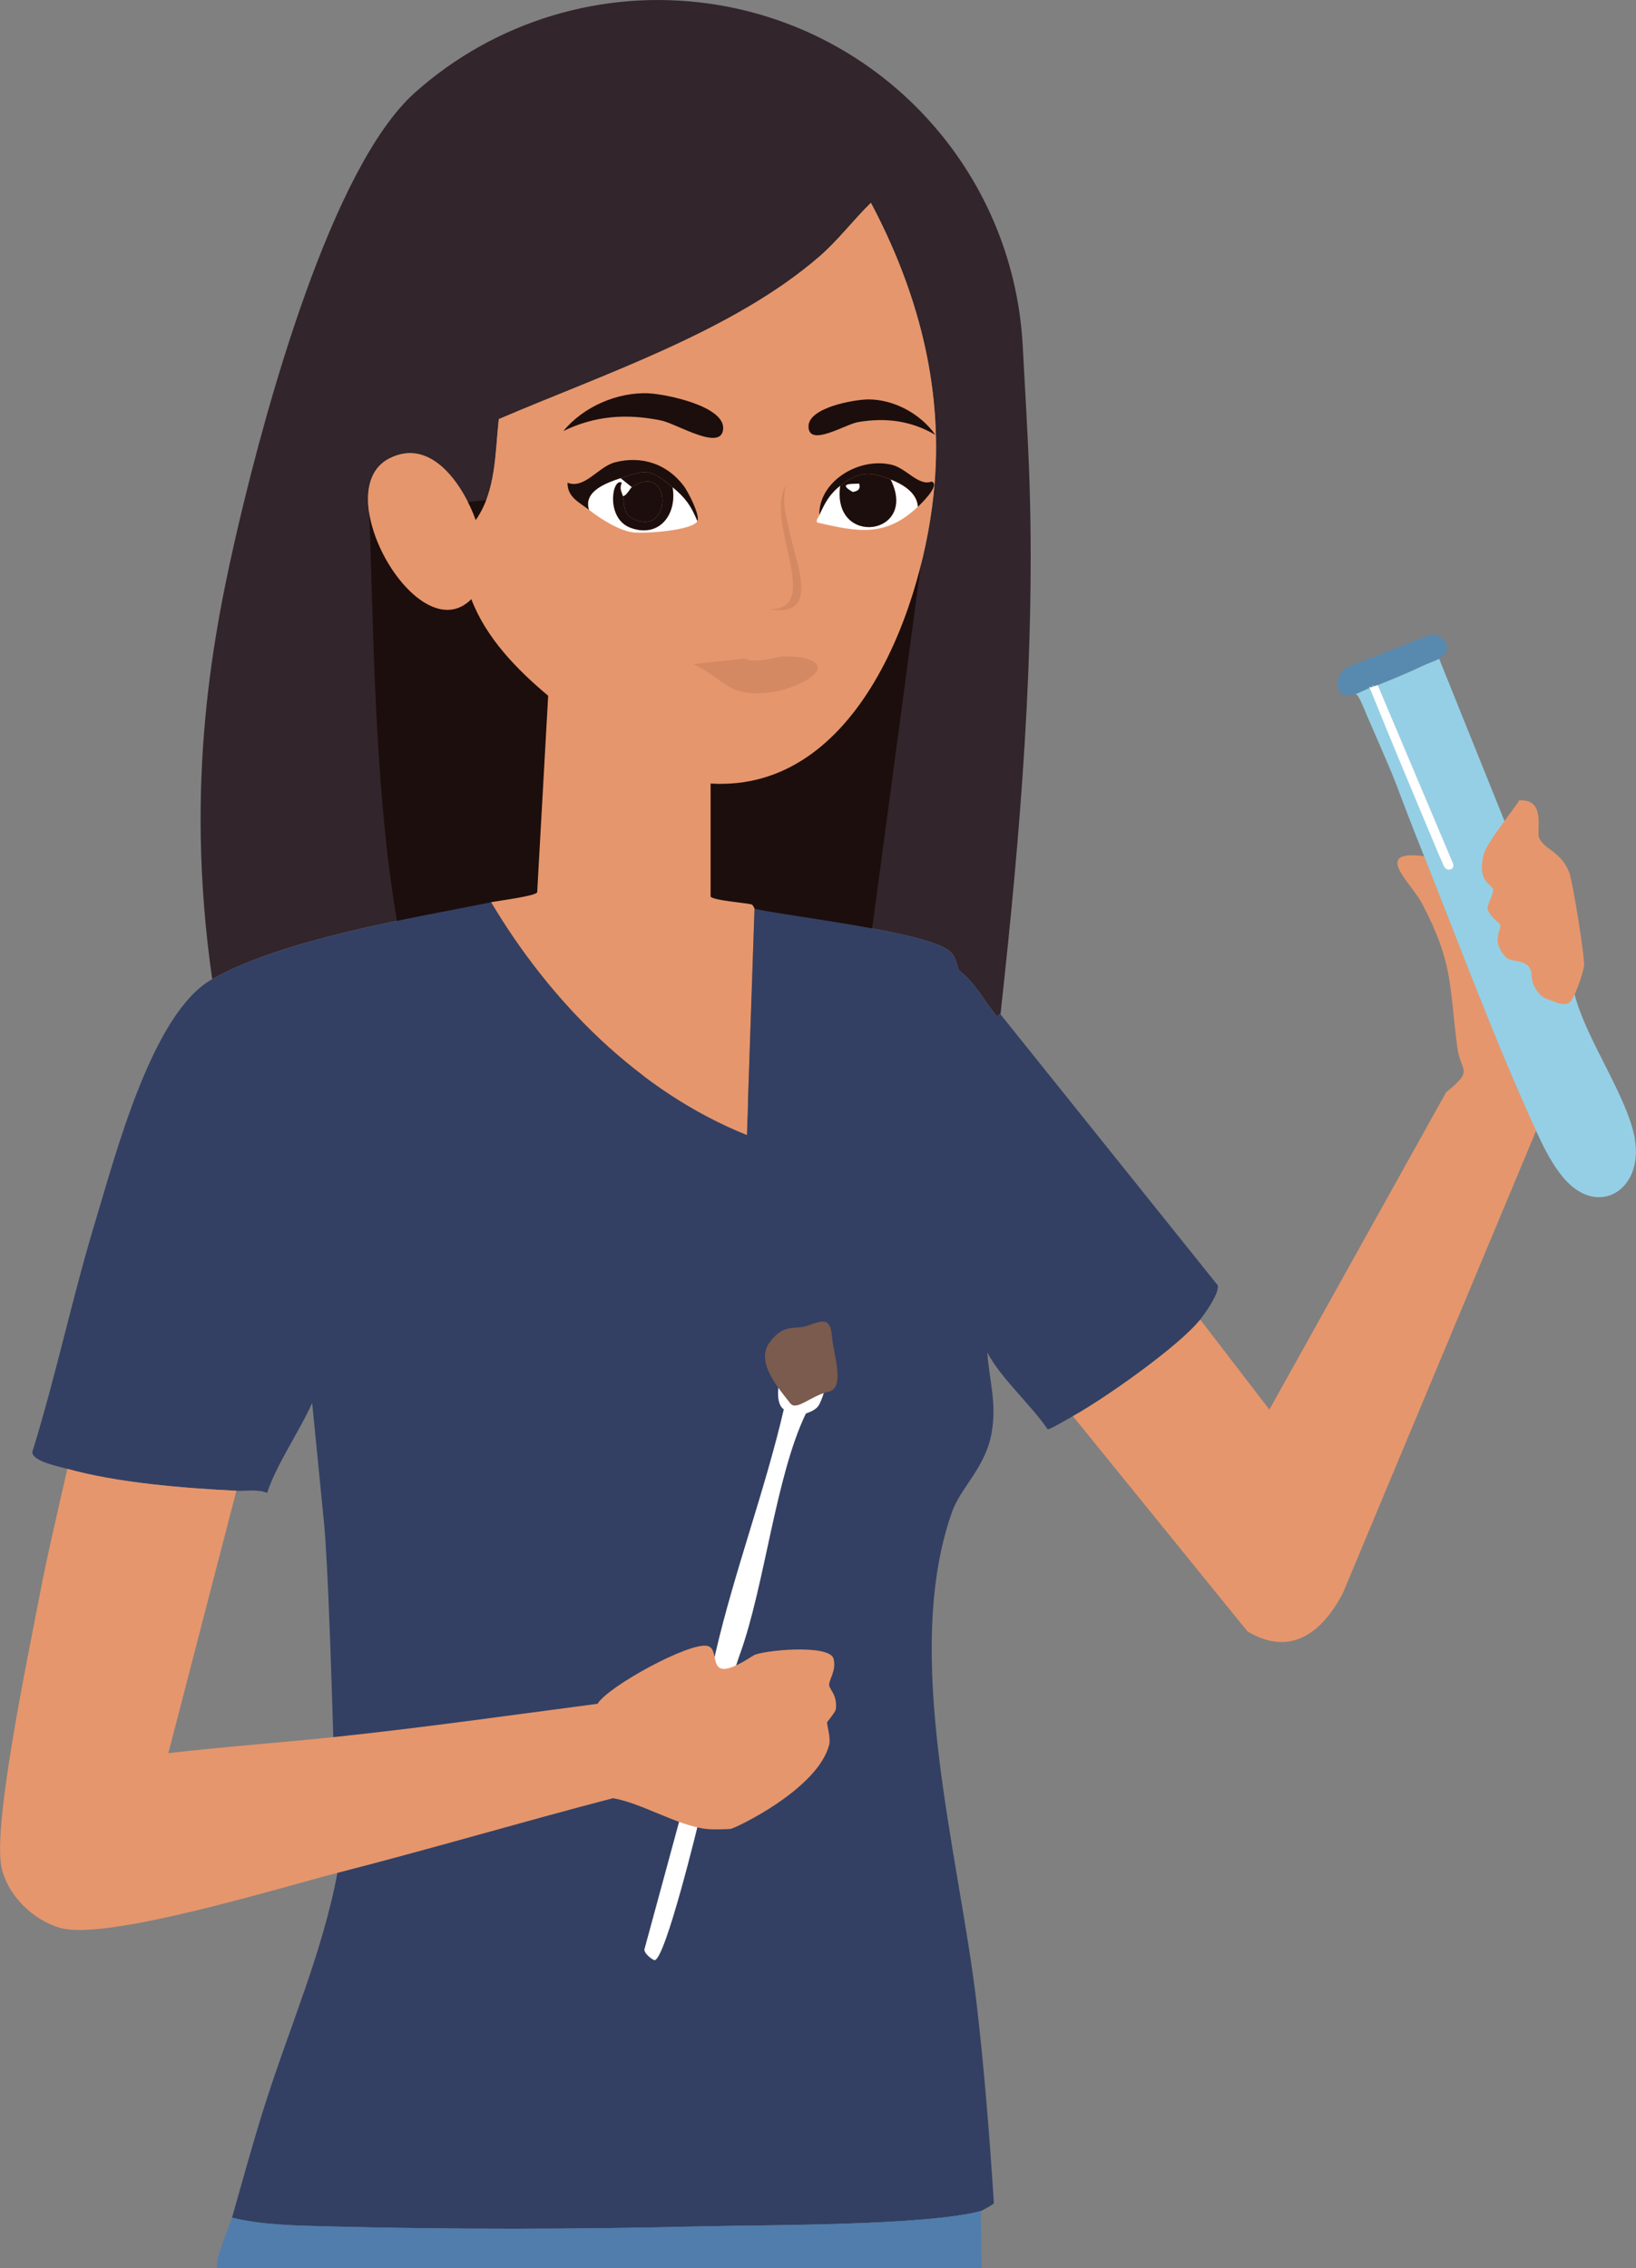 <?xml version="1.0" encoding="UTF-8"?>
<svg id="Layer_2" data-name="Layer 2" xmlns="http://www.w3.org/2000/svg" viewBox="0 0 302.15 418.81">
  <rect x="0" y="0" width="302.15" height="418.81" fill="#808080" stroke="none"/>
  <defs>
    <style>
      .cls-1 {
        opacity: .09;
      }

      .cls-2 {
        fill: #fff;
      }

      .cls-3 {
        fill: #1c0e0c;
      }

      .cls-4 {
        fill: #e6966c;
      }

      .cls-5 {
        fill: #507dac;
      }

      .cls-6 {
        fill: #1d2c5e;
      }

      .cls-7 {
        fill: #588aaf;
      }

      .cls-8 {
        fill: #32252b;
      }

      .cls-9 {
        fill: #95cfe5;
      }

      .cls-10 {
        fill: #7a5b4e;
      }

      .cls-11 {
        fill: #334063;
      }
    </style>
  </defs>
  <g id="Layer_1-2" data-name="Layer 1">
    <g>
      <g id="Generative_Object" data-name="Generative Object">
        <path class="cls-8" d="M184.77,187.27c-.4-.05-.46.62-.81.2-2.25-2.73-3.92-6.16-6.89-8.31-.42-1.4-.56-2.66-1.82-3.65-4.47-3.49-29.11-6.23-35.89-7.7-.05-.01-.25-.73-.61-.81-1.31-.3-6.9-.71-7.5-1.42v-20.88c27.33,1.66,39.57-33.34,41.36-55.35,1.5-18.44-3.22-35.77-11.76-51.9-3.27,3.19-6.06,6.93-9.53,9.93-15.89,13.78-40.04,21.8-59.2,30.01-.69,6.25-.48,13.27-4.26,18.65-2.21-6.15-8.1-15.47-16.02-11.35-11.53,6,5.44,35.8,15.21,25.95,2.72,7.17,8.42,13,14.19,17.84l-2.03,36.29c-.31.71-7.3,1.58-8.52,1.82-15.31,3.09-37.95,6.68-51.5,14.19-5.22-36.42.16-63.96,5.02-84.57,4.91-20.8,16.97-65.3,32.42-79.11C91.43,3.9,111.28-2.1,130.91.66h0c31.86,4.47,56.13,30.83,57.96,62.95.54,9.53.99,17.95,1.18,22.9,1.27,33.4-1.61,67.65-5.27,100.76Z"/>
        <path class="cls-3" d="M68.18,94.66c.77,17.26.77,49.95,5.09,75.07,4.32,25.12,75.41,35.39,75.41,35.39,0,0,8.62-5.8,12.39-33.69,3.77-27.9,11.8-88.09,11.8-88.09l-104.69,11.33Z"/>
        <g>
          <path class="cls-6" d="M158.21,245.26c-2.13,1.01-5.39,10.98-2.64,12.77"/>
          <path class="cls-11" d="M221.67,243.64c-3.86,4.9-17.81,14.7-23.52,17.84-.73.4-4.28,2.53-4.66,2.43-1.58-2.31-3.72-4.64-5.79-7-2.07-2.35-4.07-4.75-5.36-7.19.39,5.32,1.76,9.31.81,14.8-1.1,6.4-5.69,10.1-7.3,14.6-9.36,26.29,1.24,63.06,4.47,90.42,1.46,12.41,2.44,24.84,3.24,37.31-.04.14-2.21,1.36-2.44,1.42-10.2,2.74-40.1,2.54-52.1,2.84-22.21.54-45.93.58-68.12,0-5.83-.15-12.45-.23-18.05-1.62,1.99-6.97,3.89-13.98,6.09-20.88,4.5-14.22,10.64-28.12,13.38-42.79-.48-13.04-1.32-51.27-2.44-64.27l-2.23-22.51c-2.19,5-6.75,11.62-8.31,16.63-1.74-.76-3.82-.31-5.68-.4-9.6-.47-22.04-1.47-31.22-4.05-1.56-.45-6.28-1.31-6.49-3.05,4.4-14.16,7.44-28.8,11.76-42.98,3.66-12.05,10.45-38.28,21.5-44.4,13.54-7.51,36.18-11.1,51.49-14.19,10.89,18.33,27.21,34.96,47.24,42.97l1.42-41.76c6.78,1.47,31.41,4.22,35.89,7.71,1.26.98,1.4,2.25,1.82,3.65,2.97,2.16,4.64,5.58,6.89,8.31.35.42.41-.25.81-.2l40.15,50.07c.24,1.52-2.3,5.08-3.25,6.29Z"/>
          <path class="cls-5" d="M181.12,408.27l.2,10.54H40.21c-.92-.59,2.31-8.18,2.64-9.33,5.59,1.39,12.22,1.47,18.04,1.62,22.19.58,45.92.54,68.12,0,12-.29,41.9-.1,52.11-2.84Z"/>
        </g>
        <g>
          <path class="cls-2" d="M136.65,305.44c-1.31,3.64-.82,4.55-5.27,3.45.3-1.27.52-2.58.81-3.85,3.43-14.8,9.11-29.9,12.57-44.81-2.76-1.79.5-11.76,2.64-12.77,7.64-3.61,5.93,8.2,3.85,11.96-.63,1.14-2.37,1.49-2.43,1.62-5.58,11.59-7.55,31.61-12.16,44.4Z"/>
          <path class="cls-2" d="M129.62,333.96c-.75,3.31-6.76,27.86-8.72,27.98-.27.02-2.27-1.34-1.82-2.23l6.89-25.34c.75-.04,3.04-.28,3.65-.41Z"/>
        </g>
        <g>
          <path class="cls-4" d="M263.03,158.08c6.75,16.95,13.08,34.07,20.68,50.69l-35.68,85.36c-3.72,7.17-9.59,11.95-17.64,7.1l-32.24-39.74c5.71-3.14,19.66-12.94,23.52-17.84l12.77,16.63,32.64-58.59c5.31-4.31,2.65-3.54,2.03-8.52-1.47-11.7-.79-15.51-6.49-26.36-2.02-3.86-9.34-9.95.41-8.72Z"/>
          <g>
            <path class="cls-7" d="M265.8,121.63c-.56.35-2.07.84-2.84,1.22-2.35,1.13-6.06,2.7-8.52,3.65-.37.14-.79.25-1.22.41-.87.33-2.2,1.05-2.84,1.22-2.04.55-2.75.23-3.13-.76-.67-1.75.34-3.71,2.09-4.39l14.32-5.58c1.9-.74,4.1.92,3.53,2.88-.11.38-.51.79-1.4,1.36Z"/>
            <path class="cls-9" d="M301.96,210.39c-1.33-7.86-9.06-18.47-11.17-26.85.02,0,.04.03.05.03l-.12-.29c-.04-.15-.09-.31-.12-.46-.02,0-.05-.01-.08-.02l-3.71-9.01,1.35-.09c0-.17-.62-.25-1.53-.34l-20.84-51.72c-.56.35-2.07.84-2.84,1.22-2.35,1.13-6.06,2.7-8.52,3.65l13.85,32.8-.41.81c-.62.75-1.47-.57-1.62-1.01-4.38-12.39-7.4-19.86-11.35-29.6-3.88-9.56,1.84,7.23-1.69-2.59-.87.33-2.2,1.05-2.84,1.22.58.09,1.68,3.05,2.17,4.17,7.51,17.25,3.51,8.3,10.47,25.79,6.75,16.95,13.08,34.07,20.68,50.69h0c1.41,3.05,2.95,6.27,5.27,8.92.09.03.18.03.26.02-.09,0-.18,0-.26-.02,6.25,7.14,14.55,2,12.98-7.3ZM285.33,179.3c-.09-.13-.77-1.05-1.49-2.1,1.95,1.81,3.75,3.51,5.05,4.69-1.5-.97-3.41-2.38-3.56-2.59ZM290.6,216.87h0s-.09.06-.19.15c.1-.09.17-.15.19-.15ZM296.97,217.85c-.41.12-.85.18-1.34.22-.32.02-.66.03-1.02.03.36,0,.7-.01,1.02-.03.48-.03.92-.1,1.34-.22.83-.24,1.54-.7,2.25-1.58-.71.88-1.42,1.34-2.25,1.58Z"/>
            <path class="cls-2" d="M254.45,126.49l13.85,32.8s.35.86-.2,1.15c-1.15.61-1.65-.92-1.83-1.35-6.7-16.02-8.4-20.01-12.35-29.75-1.54-3.79-.97-2.22-.69-2.44.43-.16.84-.26,1.22-.41Z"/>
          </g>
        </g>
        <g>
          <path class="cls-4" d="M43.66,275.26l-12.57,48.46c10.37-1.21,20.83-1.94,31.22-3.04,16.04-1.7,32.06-3.98,48.05-6.08,1.95-3.23,17.18-11.55,20.36-10.67,2.71.76-1.04,7.9,8.43,1.75,1.43-.93,14.11-2.2,14.8.61.55,2.24-.87,3.76-.81,4.87.04.81,1.57,1.85,1.22,4.46-.07.54-1.6,2.29-1.62,2.43-.04.31.7,2.83.41,4.05-2.01,8.25-17.5,15.57-18.25,15.61-1.29.07-3.22.14-4.46,0-5.36-.62-11.77-4.72-17.23-5.68-17,4.44-33.87,9.43-50.89,13.79-10.47,2.68-42.81,12.66-51.29,10.14-4.98-1.48-9.62-5.97-10.75-11.15-1.69-7.79,5.04-39.68,6.89-49.47,1.52-8.06,3.47-16.13,5.27-24.13,9.18,2.59,21.63,3.59,31.22,4.05Z"/>
          <g>
            <path class="cls-4" d="M160.85,37.44c-3.27,3.19-6.06,6.93-9.53,9.93-15.89,13.78-40.04,21.8-59.2,30.01-.69,6.25-.48,13.27-4.26,18.65-2.21-6.15-8.1-15.47-16.02-11.35-11.53,6,5.44,35.8,15.21,25.95,2.72,7.17,8.42,13,14.19,17.84l-2.03,36.29c-.31.71-7.3,1.58-8.52,1.82,10.89,18.33,27.22,34.96,47.24,42.98l1.42-41.77s-.25-.73-.61-.81c-1.31-.3-6.9-.71-7.5-1.42v-20.88c27.33,1.66,39.57-33.34,41.36-55.35,1.5-18.44-3.22-35.77-11.76-51.9Z"/>
            <g>
              <g class="cls-1">
                <path class="cls-3" d="M144.42,121.18c1.41.05,3.1,0,4.46.41,6.24,1.87-2.53,5.75-6.25,6.22-8.48,1.06-8.36-2.25-14.63-5.2l9.53-1.01c1.92,1.04,6.4-.42,6.89-.41Z"/>
              </g>
              <g class="cls-1">
                <path class="cls-3" d="M145.23,89.55c-.99,3.09.01,5.84.61,8.72,1.29,6.24,5.81,15.98-4.05,14.19h0c10.67.58-.92-16.48,3.45-22.91Z"/>
              </g>
            </g>
          </g>
        </g>
      </g>
      <path class="cls-3" d="M119.83,72.63c3.12.14,14.05,2.35,13.73,6.58s-8.54-.96-11.46-1.57c-6.33-1.3-12.21-.9-18.05,1.95,3.69-4.49,9.96-7.22,15.78-6.97Z"/>
      <path class="cls-3" d="M160.41,73.75c-2.49,0-11.23,1.47-11.09,5.08.14,3.75,6.81-.49,9.15-.89,5.06-.86,9.72-.3,14.29,2.36-2.81-3.97-7.72-6.54-12.35-6.55Z"/>
      <g>
        <g>
          <path class="cls-2" d="M108.77,94.13c2.04,1.6,5.5,3.84,8.14,4.17,2.18.28,11.11-.36,11.9-2.09-1.17-2.84-2.23-4.34-4.59-6.26.87,4.95-2.4,9.44-7.72,7.51-4.68-1.7-3.46-9.28-1.67-8.35-.45,1.21-.07,1.53.21,2.5.73-.07,1.35-1.46,1.67-1.67l-2.09-1.67c-2.55.86-6.91,2.39-5.84,5.84Z"/>
          <path class="cls-3" d="M108.77,94.13c-1.07-3.46,3.29-4.99,5.84-5.84,4.84-1.63,5.43-1.73,9.6,1.67,2.36,1.92,3.42,3.42,4.59,6.26.52-1.15-1.75-5.47-2.5-6.47-3.06-4.07-7.75-5.67-12.73-4.38-3.06.79-5.62,5.02-8.76,3.76-.02,2.71,2.21,3.63,3.97,5.01Z"/>
          <path class="cls-3" d="M114.61,88.28l2.09,1.67c7.42-4.98,7.53,9.44.21,5.84-1.99-.98-1.51-2.87-1.88-4.17-.27-.98-.66-1.29-.21-2.5-1.79-.93-3.01,6.65,1.67,8.35,5.32,1.93,8.59-2.56,7.72-7.51-4.17-3.4-4.76-3.3-9.6-1.67Z"/>
          <path class="cls-3" d="M116.7,89.95c-.32.21-.94,1.6-1.67,1.67.37,1.3-.11,3.19,1.88,4.17,7.32,3.6,7.21-10.82-.21-5.84Z"/>
        </g>
        <g>
          <path class="cls-2" d="M164.48,88.53c5.21,10.4-10.88,12.56-9.3,1.16-1.98,1.52-2.87,3.22-3.88,5.43,0,.32-.64.73-.39,1.36,7.43,1.7,12.58,2.82,18.6-2.91-.15-2.62-2.81-4.17-5.04-5.04Z"/>
          <path class="cls-3" d="M151.31,95.12c1.01-2.2,1.89-3.9,3.88-5.43,3.38-2.6,5.26-2.74,9.3-1.16,2.23.87,4.88,2.42,5.04,5.04.31-.3,4.29-4.04,2.52-4.65-2.39.92-4.64-2.46-7.36-3.1-6.21-1.47-13.52,3.19-13.37,9.3Z"/>
          <g>
            <path class="cls-3" d="M155.18,89.69c-1.58,11.39,14.51,9.24,9.3-1.16-4.04-1.58-5.92-1.43-9.3,1.16Z"/>
            <path class="cls-3" d="M158.67,89.3c.48,1.49-1.09,1.46-1.16,1.55-1.19,1.53-.53,3.9,1.36,4.65,5.07,2.01,8.13-7.06-.19-6.2Z"/>
            <path class="cls-2" d="M157.51,90.85c.07-.09,1.64-.06,1.16-1.55-.83.09-4.31-.22-1.16,1.55Z"/>
          </g>
        </g>
      </g>
      <path class="cls-4" d="M283.98,183.12s.01.01.02.02c.48.64,1.12,1.15,1.89,1.38,1.29.38,2.65,1.32,3.89.66.96-.51,2.65-5.65,2.78-6.87.16-1.45-2.09-15.52-2.73-17.19-1.51-3.89-4.59-4.25-5.55-6.36-.62-1.37,1.38-7.3-3.73-6.97-.13.58-5.95,7.72-6.52,9.94-1.33,5.18,1.55,5.45,1.74,6.6.1.62-1.17,2.91-1.04,3.42.42,1.64,2.22,2.57,2.35,3.05.24.87-1.77,3.01,1.01,5.91,1.21,1.26,4.7,0,4.8,3.59.03,1.04.45,1.99,1.1,2.8Z"/>
      <path class="cls-10" d="M145.97,259.14c-2.25-2.9-6.57-7.7-3.77-11.35s4.42-2.03,7.26-3.11,3.92-1.1,4.19,2.09,2.53,9.53-.63,10.21-5.93,3.6-7.04,2.16Z"/>
    </g>
  </g>
</svg>